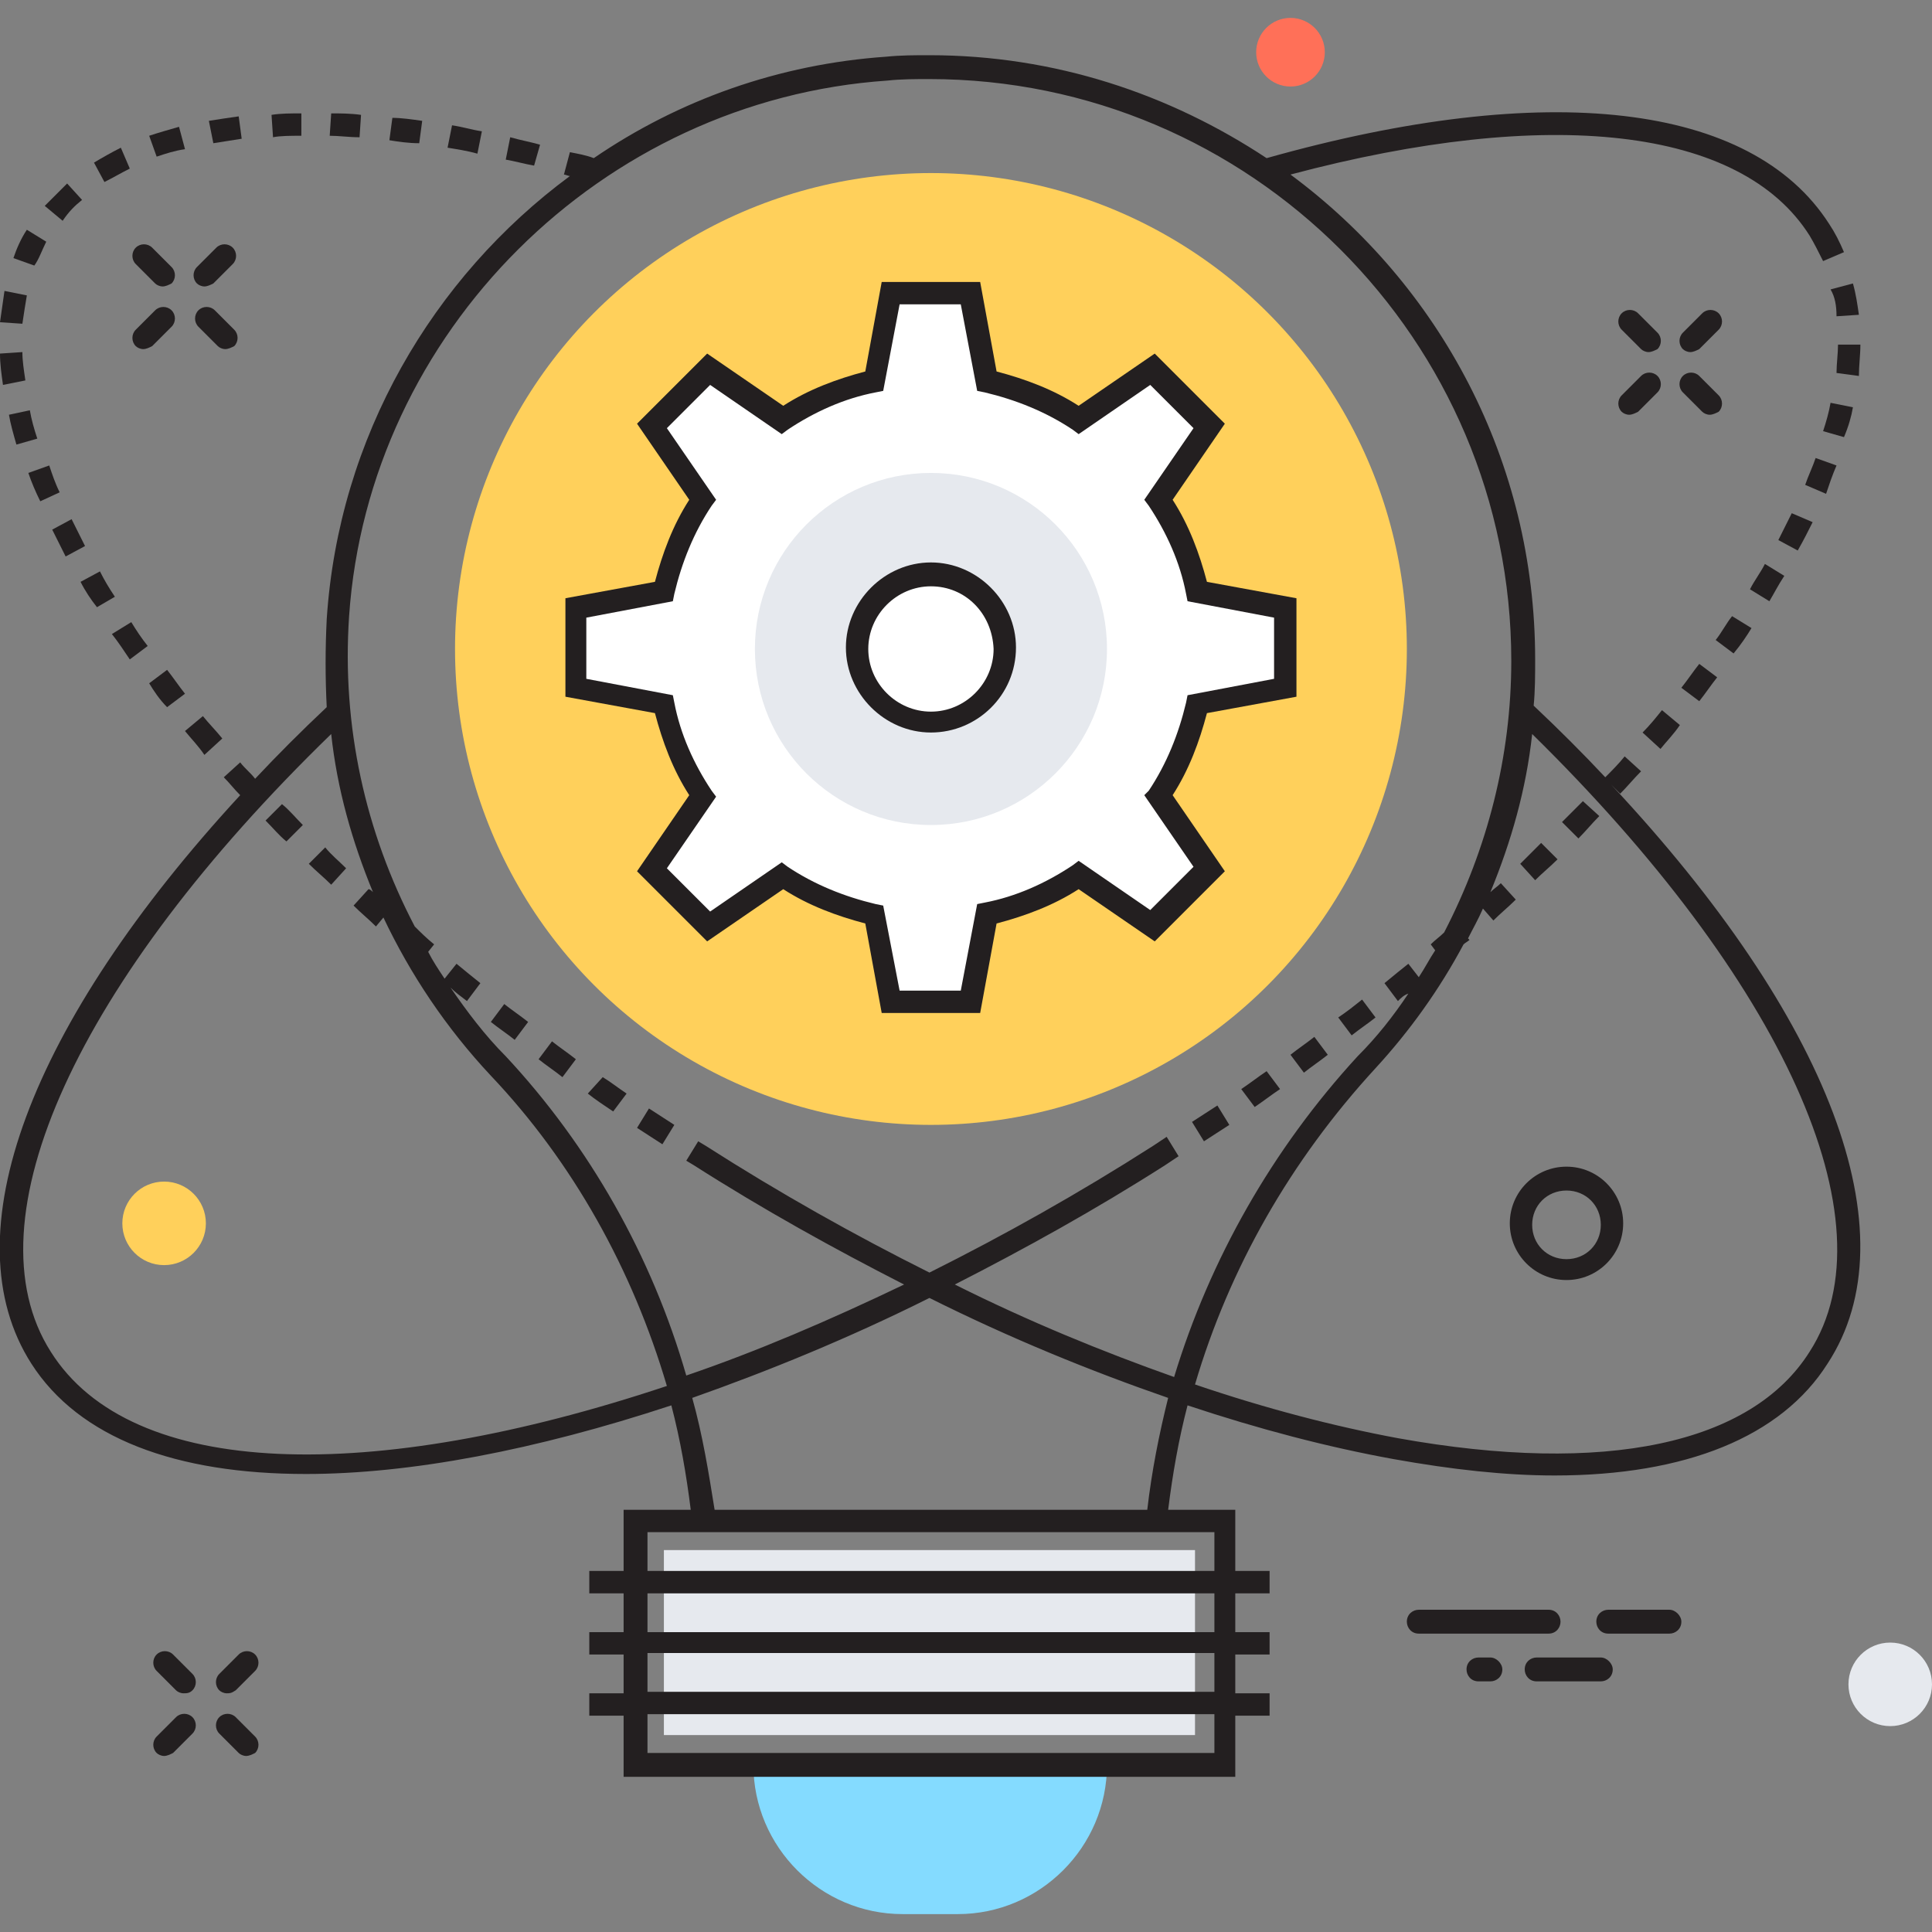 <?xml version="1.0" encoding="utf-8"?>
<!-- Generator: Adobe Illustrator 18.0.0, SVG Export Plug-In . SVG Version: 6.00 Build 0)  -->
<!DOCTYPE svg PUBLIC "-//W3C//DTD SVG 1.1//EN" "http://www.w3.org/Graphics/SVG/1.1/DTD/svg11.dtd">
<svg version="1.1" id="Layer_1" xmlns="http://www.w3.org/2000/svg" xmlns:xlink="http://www.w3.org/1999/xlink" x="0px" y="0px"
	 viewBox="0 0 129.5 129.5" enable-background="new 0 0 129.5 129.5" xml:space="preserve">
<rect x="0" y="0" width="129.5" height="129.5" fill="#808080" stroke="none"/>
<g>
	<g>
		<g>
			<path fill="#84DBFF" d="M50.5,118.3L50.5,118.3c0,5.5,4.5,10,10,10h3.7c5.5,0,10-4.5,10-10l0,0H50.5z"/>
		</g>
		<g>
			<rect x="44.5" y="103.9" fill="#E6E9EE" width="35.6" height="12.4"/>
		</g>
		<g>
			<circle fill="#FFD05B" cx="62.4" cy="43.5" r="31.9"/>
		</g>
		<path fill="#FFFFFF" d="M86.1,46.1v-5.3l-5.9-1.1c-0.5-2.2-1.4-4.3-2.6-6.2l3.4-4.9l-3.8-3.8l-4.9,3.4c-1.9-1.2-3.9-2.1-6.2-2.6
			L65,19.7h-5.3l-1.1,5.9c-2.2,0.5-4.3,1.4-6.2,2.6l-4.9-3.4l-3.8,3.8l3.4,4.9c-1.2,1.9-2.1,3.9-2.6,6.2l-5.9,1.1l0,5.3l5.9,1.1
			c0.5,2.2,1.4,4.3,2.6,6.2l-3.4,4.9l3.8,3.8l4.9-3.4c1.9,1.2,3.9,2.1,6.2,2.6l1.1,5.9l5.3,0l1.1-5.9c2.2-0.5,4.3-1.4,6.2-2.6
			l4.9,3.4l3.8-3.8l-3.4-4.9c1.2-1.9,2.1-3.9,2.6-6.2L86.1,46.1z"/>
		<g>
			<circle fill="#E6E9EE" cx="62.4" cy="43.5" r="11.8"/>
		</g>
		<g>
			<circle fill="#FFFFFF" cx="62.4" cy="43.5" r="4.9"/>
			<path fill="#231F20" d="M62.4,49.1c-3.1,0-5.7-2.6-5.7-5.7c0-3.1,2.6-5.7,5.7-5.7c3.1,0,5.7,2.6,5.7,5.7
				C68.1,46.6,65.5,49.1,62.4,49.1z M62.4,39.3c-2.3,0-4.2,1.9-4.2,4.2c0,2.3,1.9,4.2,4.2,4.2c2.3,0,4.2-1.9,4.2-4.2
				C66.5,41.1,64.7,39.3,62.4,39.3z"/>
		</g>
		<circle fill="#FF7058" cx="86.5" cy="3.5" r="2.3"/>
		<g>
			<path fill="#231F20" d="M113.3,23.6c-0.2,0-0.4-0.1-0.5-0.2c-0.3-0.3-0.3-0.8,0-1.1l1.3-1.3c0.3-0.3,0.8-0.3,1.1,0
				c0.3,0.3,0.3,0.8,0,1.1l-1.3,1.3C113.7,23.5,113.5,23.6,113.3,23.6z"/>
			<path fill="#231F20" d="M109.2,27.8c-0.2,0-0.4-0.1-0.5-0.2c-0.3-0.3-0.3-0.8,0-1.1l1.3-1.3c0.3-0.3,0.8-0.3,1.1,0
				c0.3,0.3,0.3,0.8,0,1.1l-1.3,1.3C109.6,27.7,109.4,27.8,109.2,27.8z"/>
			<path fill="#231F20" d="M114.6,27.8c-0.2,0-0.4-0.1-0.5-0.2l-1.3-1.3c-0.3-0.3-0.3-0.8,0-1.1c0.3-0.3,0.8-0.3,1.1,0l1.3,1.3
				c0.3,0.3,0.3,0.8,0,1.1C115,27.7,114.8,27.8,114.6,27.8z"/>
			<path fill="#231F20" d="M110.5,23.6c-0.2,0-0.4-0.1-0.5-0.2l-1.3-1.3c-0.3-0.3-0.3-0.8,0-1.1c0.3-0.3,0.8-0.3,1.1,0l1.3,1.3
				c0.3,0.3,0.3,0.8,0,1.1C110.9,23.5,110.7,23.6,110.5,23.6z"/>
			<path fill="#231F20" d="M15.2,113.5c-0.2,0-0.4-0.1-0.5-0.2c-0.3-0.3-0.3-0.8,0-1.1l1.3-1.3c0.3-0.3,0.8-0.3,1.1,0
				c0.3,0.3,0.3,0.8,0,1.1l-1.3,1.3C15.5,113.5,15.4,113.5,15.2,113.5z"/>
			<path fill="#231F20" d="M11,117.7c-0.2,0-0.4-0.1-0.5-0.2c-0.3-0.3-0.3-0.8,0-1.1l1.3-1.3c0.3-0.3,0.8-0.3,1.1,0
				c0.3,0.3,0.3,0.8,0,1.1l-1.3,1.3C11.4,117.6,11.2,117.7,11,117.7z"/>
			<path fill="#231F20" d="M16.5,117.7c-0.2,0-0.4-0.1-0.5-0.2l-1.3-1.3c-0.3-0.3-0.3-0.8,0-1.1c0.3-0.3,0.8-0.3,1.1,0l1.3,1.3
				c0.3,0.3,0.3,0.8,0,1.1C16.9,117.6,16.7,117.7,16.5,117.7z"/>
			<path fill="#231F20" d="M12.3,113.5c-0.2,0-0.4-0.1-0.5-0.2l-1.3-1.3c-0.3-0.3-0.3-0.8,0-1.1c0.3-0.3,0.8-0.3,1.1,0l1.3,1.3
				c0.3,0.3,0.3,0.8,0,1.1C12.7,113.5,12.5,113.5,12.3,113.5z"/>
			<path fill="#231F20" d="M13.7,19.2c-0.2,0-0.4-0.1-0.5-0.2c-0.3-0.3-0.3-0.8,0-1.1l1.3-1.3c0.3-0.3,0.8-0.3,1.1,0
				c0.3,0.3,0.3,0.8,0,1.1L14.3,19C14.1,19.1,13.9,19.2,13.7,19.2z"/>
			<path fill="#231F20" d="M9.6,23.4c-0.2,0-0.4-0.1-0.5-0.2c-0.3-0.3-0.3-0.8,0-1.1l1.3-1.3c0.3-0.3,0.8-0.3,1.1,0
				c0.3,0.3,0.3,0.8,0,1.1l-1.3,1.3C10,23.3,9.8,23.4,9.6,23.4z"/>
			<path fill="#231F20" d="M15.1,23.4c-0.2,0-0.4-0.1-0.5-0.2l-1.3-1.3c-0.3-0.3-0.3-0.8,0-1.1c0.3-0.3,0.8-0.3,1.1,0l1.3,1.3
				c0.3,0.3,0.3,0.8,0,1.1C15.5,23.3,15.3,23.4,15.1,23.4z"/>
			<path fill="#231F20" d="M10.9,19.2c-0.2,0-0.4-0.1-0.5-0.2l-1.3-1.3c-0.3-0.3-0.3-0.8,0-1.1c0.3-0.3,0.8-0.3,1.1,0l1.3,1.3
				c0.3,0.3,0.3,0.8,0,1.1C11.3,19.1,11.1,19.2,10.9,19.2z"/>
			<path fill="#231F20" d="M65.7,67.9l-6.6,0l-1.1-6c-1.9-0.5-3.8-1.2-5.5-2.3l-5.1,3.5l-4.7-4.7l3.5-5.1c-1.1-1.7-1.8-3.6-2.3-5.5
				l-6-1.1l0-6.6l6-1.1c0.5-1.9,1.2-3.8,2.3-5.5l-3.5-5.1l4.7-4.7l5.1,3.5c1.7-1.1,3.6-1.8,5.5-2.3l1.1-6h6.6l1.1,6
				c1.9,0.5,3.8,1.2,5.5,2.3l5.1-3.5l4.7,4.7l-3.5,5.1c1.1,1.7,1.8,3.6,2.3,5.5l6,1.1v6.6l-6,1.1c-0.5,1.9-1.2,3.8-2.3,5.5l3.5,5.1
				l-4.7,4.7l-5.1-3.5c-1.7,1.1-3.6,1.8-5.5,2.3L65.7,67.9z M60.3,66.4l4.1,0l1.1-5.8l0.5-0.1c2.1-0.4,4.1-1.3,5.9-2.5l0.4-0.3
				l4.8,3.3l2.9-2.9l-3.3-4.8L77,53c1.2-1.8,2-3.8,2.5-5.9l0.1-0.5l5.8-1.1v-4.1l-5.8-1.1l-0.1-0.5c-0.4-2.1-1.3-4.1-2.5-5.9
				l-0.3-0.4l3.3-4.8l-2.9-2.9l-4.8,3.3l-0.4-0.3c-1.8-1.2-3.8-2-5.9-2.5l-0.5-0.1l-1.1-5.8h-4.1l-1.1,5.8l-0.5,0.1
				c-2.1,0.4-4.1,1.3-5.9,2.5l-0.4,0.3l-4.8-3.3l-2.9,2.9l3.3,4.8l-0.3,0.4c-1.2,1.8-2,3.8-2.5,5.9l-0.1,0.5l-5.8,1.1l0,4.1l5.8,1.1
				l0.1,0.5c0.4,2.1,1.3,4.1,2.5,5.9l0.3,0.4l-3.3,4.8l2.9,2.9l4.8-3.3l0.4,0.3c1.8,1.2,3.8,2,5.9,2.5l0.5,0.1L60.3,66.4z"/>
			<path fill="none" stroke="#231F20" stroke-width="1.5" stroke-miterlimit="10" stroke-dasharray="2" d="M38.1,105.3"/>
			<g>
				<path fill="#231F20" d="M124.2,27.3l-1.5-0.3c-0.1,0.6-0.3,1.3-0.5,1.9l1.4,0.4C123.9,28.6,124.1,27.9,124.2,27.3z"/>
				<path fill="#231F20" d="M112.7,46.1l1.2,0.9c0.4-0.5,0.8-1.1,1.2-1.6l-1.2-0.9C113.5,45,113.1,45.6,112.7,46.1z"/>
				<path fill="#231F20" d="M111.3,50.2c0.4-0.5,0.9-1,1.3-1.6l-1.2-1c-0.4,0.5-0.8,1-1.3,1.5L111.3,50.2z"/>
				<path fill="#231F20" d="M123.1,21.2l1.5-0.1c-0.1-0.7-0.2-1.4-0.4-2.1l-1.5,0.4C123,19.9,123.1,20.5,123.1,21.2z"/>
				<path fill="#231F20" d="M123.1,31.2l-1.4-0.5c-0.2,0.6-0.5,1.2-0.7,1.8l1.4,0.6C122.6,32.5,122.8,31.9,123.1,31.2z"/>
				<path fill="#231F20" d="M101.9,57.9l1,1.1c0.5-0.5,1-0.9,1.5-1.4l-1.1-1.1C102.9,56.9,102.4,57.4,101.9,57.9z"/>
				<path fill="#231F20" d="M104.7,55.1l1.1,1.1c0.5-0.5,0.9-1,1.4-1.5l-1.1-1C105.7,54.1,105.2,54.6,104.7,55.1z"/>
				<path fill="#231F20" d="M121.5,35l-1.4-0.6c-0.3,0.6-0.6,1.2-0.9,1.8l1.3,0.7C120.9,36.2,121.2,35.6,121.5,35z"/>
				<path fill="#231F20" d="M124.7,23.1l-1.5,0c0,0.6-0.1,1.3-0.1,1.9l1.5,0.2C124.6,24.5,124.7,23.8,124.7,23.1z"/>
				<path fill="#231F20" d="M91.3,67c-0.5,0.4-1,0.8-1.6,1.2l0.9,1.2c0.5-0.4,1.1-0.8,1.6-1.2L91.3,67z"/>
				<path fill="#231F20" d="M119.6,38.6l-1.3-0.8c-0.3,0.6-0.7,1.1-1,1.7l1.3,0.8C118.9,39.8,119.2,39.2,119.6,38.6z"/>
				<path fill="#231F20" d="M79.9,75.2l0.8,1.3c0.6-0.4,1.1-0.7,1.7-1.1l-0.8-1.3C81,74.5,80.5,74.8,79.9,75.2z"/>
				<path fill="#231F20" d="M117.4,42.1l-1.3-0.8c-0.4,0.5-0.7,1.1-1.1,1.6l1.2,0.9C116.7,43.2,117.1,42.6,117.4,42.1z"/>
				<path fill="#231F20" d="M83.2,73l0.9,1.2c0.6-0.4,1.1-0.8,1.7-1.2l-0.9-1.2C84.3,72.2,83.8,72.6,83.2,73z"/>
				<path fill="#231F20" d="M86.5,70.7l0.9,1.2c0.5-0.4,1.1-0.8,1.6-1.2l-0.9-1.2C87.6,69.9,87,70.3,86.5,70.7z"/>
				<path fill="#231F20" d="M108,52.6l0.6,0.6c0.5-0.5,0.9-1,1.4-1.5l-1.1-1c-0.4,0.5-0.9,1-1.3,1.4c-1.5-1.6-3.1-3.2-4.8-4.8
					c0.1-1,0.1-2.1,0.1-3.1c0-13.3-6.4-25.1-16.4-32.5c17.3-4.6,30.2-3.2,34.8,4.1l0.6-0.4l-0.6,0.4c0.3,0.5,0.6,1.1,0.9,1.7
					l1.4-0.6c-0.3-0.7-0.6-1.3-1-1.9l0,0c-5.2-8.1-18.9-9.7-37.7-4.4c-6.5-4.3-14.2-6.9-22.6-6.9c-1,0-1.9,0-2.9,0.1
					c-7.2,0.5-13.9,2.9-19.6,6.8c-0.5-0.2-1.1-0.3-1.6-0.4l-0.4,1.5c0.1,0,0.3,0.1,0.4,0.1C29,18.6,22.7,29.3,21.9,41.5
					c-0.1,2-0.1,3.9,0,5.9c-1.7,1.6-3.3,3.2-4.8,4.8c-0.3-0.4-0.7-0.7-1-1.1l-1.1,1c0.4,0.4,0.7,0.8,1.1,1.2
					C2,68.6-3.4,82.8,2.1,91.4c3.2,5,9.7,7.4,18.4,7.4c7,0,15.4-1.6,24.5-4.6c0.6,2.3,1,4.6,1.3,7h-4.5v4.1h-2.3v1.5h2.3v2.6h-2.3
					v1.5h2.3v2.6h-2.3v1.5h2.3v4.1h41v-4.1h2.3v-1.5h-2.3v-2.6h2.3v-1.5h-2.3v-2.6h2.3v-1.5h-2.3v-4.1h-4.5c0.3-2.4,0.7-4.7,1.3-7
					c4.8,1.6,9.4,2.8,13.8,3.6c3.9,0.7,7.5,1.1,10.8,1.1c8.8,0,15.2-2.6,18.3-7.5C128.2,82.7,122.6,68.2,108,52.6z M3.4,90.6
					c-5.6-8.8,1.8-24.9,18.8-41.4c0.4,3.7,1.4,7.2,2.8,10.6c-0.1-0.1-0.2-0.2-0.3-0.2l-1,1.1c0.5,0.5,1,0.9,1.5,1.4l0.5-0.6
					c1.8,3.8,4.2,7.4,7.2,10.6c5.5,5.8,9.5,13,11.8,20.8C24.9,99.5,8.8,99.2,3.4,90.6z M81.4,117.5h-38v-2.6h38V117.5z M81.4,113.4
					h-38v-2.6h38V113.4z M81.4,109.4h-38v-2.6h38V109.4z M81.4,102.7v2.6h-38v-2.6H81.4z M46.4,93.7c5.1-1.8,10.5-4,15.9-6.7
					c5.4,2.7,10.8,4.9,16,6.7c-0.6,2.4-1.1,4.9-1.4,7.5h-29C47.5,98.7,47.1,96.2,46.4,93.7z M78.7,92.3c-4.8-1.7-9.7-3.7-14.7-6.2
					c4.7-2.4,9.4-5,14.1-8l0,0l0.9-0.6l-0.8-1.3l-0.9,0.6l0.4,0.6l-0.4-0.6c-5,3.2-10,6-15,8.5c-5-2.5-10-5.3-15-8.5l0,0l-0.5-0.3
					l-0.8,1.3l0.5,0.3l0.4-0.6l-0.4,0.6c4.7,3,9.4,5.6,14.1,8c-5,2.4-9.9,4.5-14.6,6.1c-2.3-8-6.5-15.4-12.1-21.4
					c-1.4-1.4-2.6-3-3.7-4.6c0.3,0.3,0.7,0.6,1.1,0.9l0.9-1.2c-0.5-0.4-1-0.8-1.6-1.3l-0.8,1c-0.4-0.6-0.8-1.2-1.1-1.8l0.4-0.5
					c-0.5-0.4-0.9-0.8-1.3-1.2c-3.3-6.3-4.9-13.4-4.4-20.8C24.7,22.3,40.3,6.7,59.5,5.4c0.9-0.1,1.9-0.1,2.8-0.1
					c21.5,0,39,17.5,39,39c0,6.4-1.6,12.6-4.5,18.2c-0.3,0.3-0.6,0.5-0.9,0.8l0.3,0.4c-0.4,0.6-0.7,1.2-1.1,1.8l-0.7-0.9
					c-0.5,0.4-1,0.8-1.6,1.3l0.9,1.2c0.2-0.2,0.4-0.4,0.7-0.5c-1,1.5-2.1,2.9-3.4,4.2C85.3,77,81.1,84.4,78.7,92.3z M121.3,90.6
					c-3.9,6.2-13.7,8.3-27.6,5.8c-4.3-0.8-8.9-2-13.6-3.6c2.3-7.8,6.4-15,12.1-21.2c2.3-2.5,4.3-5.3,5.9-8.3
					c0.1-0.1,0.3-0.2,0.4-0.3l-0.1-0.1c0.3-0.6,0.7-1.3,1-2l0.7,0.8c0.5-0.5,1-0.9,1.5-1.4l-1-1.1c-0.2,0.2-0.5,0.4-0.7,0.6
					c1.4-3.4,2.4-6.9,2.8-10.6C119.5,65.7,126.9,81.9,121.3,90.6z"/>
				<path fill="#231F20" d="M3.1,16.2l-1.3-0.8c-0.4,0.6-0.7,1.3-0.9,1.9l1.4,0.5C2.6,17.4,2.8,16.8,3.1,16.2z"/>
				<path fill="#231F20" d="M5.5,13.4l-1-1.1c-0.5,0.5-1,1-1.5,1.5l1.2,1C4.6,14.2,5,13.8,5.5,13.4z"/>
				<path fill="#231F20" d="M8.7,11.3L8.1,9.9c-0.6,0.3-1.3,0.7-1.8,1L7,12.2C7.6,11.9,8.1,11.6,8.7,11.3z"/>
				<path fill="#231F20" d="M0.6,27.8c0.1,0.6,0.3,1.3,0.5,2l1.4-0.4c-0.2-0.6-0.4-1.3-0.5-1.9L0.6,27.8z"/>
				<path fill="#231F20" d="M1.7,25.5c-0.1-0.7-0.2-1.3-0.2-1.9L0,23.7c0,0.7,0.1,1.4,0.2,2.1L1.7,25.5z"/>
				<path fill="#231F20" d="M16.2,9.3l-0.2-1.5c-0.7,0.1-1.4,0.2-2,0.3l0.3,1.5C14.9,9.5,15.6,9.4,16.2,9.3z"/>
				<path fill="#231F20" d="M1.8,19.8l-1.5-0.3c-0.1,0.7-0.2,1.4-0.3,2.1l1.5,0.1C1.6,21,1.7,20.4,1.8,19.8z"/>
				<path fill="#231F20" d="M32.3,8.8c-0.7-0.1-1.3-0.3-2-0.4L30,9.9c0.6,0.1,1.3,0.2,2,0.4L32.3,8.8z"/>
				<path fill="#231F20" d="M36.2,9.7c-0.7-0.2-1.3-0.3-2-0.5l-0.3,1.5c0.6,0.1,1.3,0.3,1.9,0.4L36.2,9.7z"/>
				<path fill="#231F20" d="M28.3,8.1c-0.7-0.1-1.4-0.2-2-0.2l-0.2,1.5c0.6,0.1,1.3,0.2,2,0.2L28.3,8.1z"/>
				<path fill="#231F20" d="M24.2,7.7c-0.7-0.1-1.4-0.1-2-0.1l-0.1,1.5c0.6,0,1.3,0.1,2,0.1L24.2,7.7z"/>
				<path fill="#231F20" d="M4,33c-0.3-0.6-0.5-1.2-0.7-1.8l-1.4,0.5c0.2,0.6,0.5,1.3,0.8,1.9L4,33z"/>
				<path fill="#231F20" d="M20.2,9.1l0-1.5c-0.7,0-1.4,0-2,0.1l0.1,1.5C18.8,9.1,19.5,9.1,20.2,9.1z"/>
				<path fill="#231F20" d="M20.7,57.9c0.5,0.5,1,0.9,1.5,1.4l1-1.1c-0.5-0.5-1-0.9-1.4-1.4L20.7,57.9z"/>
				<path fill="#231F20" d="M3.5,35.5c0.3,0.6,0.6,1.2,0.9,1.8l1.3-0.7c-0.3-0.6-0.6-1.2-0.9-1.8L3.5,35.5z"/>
				<path fill="#231F20" d="M36.1,71c0.5,0.4,1.1,0.8,1.6,1.2l0.9-1.2c-0.5-0.4-1.1-0.8-1.6-1.2L36.1,71z"/>
				<path fill="#231F20" d="M17.8,55c0.5,0.5,0.9,1,1.4,1.4l1.1-1.1c-0.5-0.5-0.9-1-1.4-1.4L17.8,55z"/>
				<path fill="#231F20" d="M42.7,75.6c0.6,0.4,1.1,0.7,1.7,1.1l0.8-1.3c-0.6-0.4-1.1-0.7-1.7-1.1L42.7,75.6z"/>
				<path fill="#231F20" d="M39.4,73.3c0.5,0.4,1.1,0.8,1.7,1.2l0.9-1.2c-0.6-0.4-1.1-0.8-1.6-1.1L39.4,73.3z"/>
				<path fill="#231F20" d="M32.9,68.5c0.5,0.4,1.1,0.8,1.6,1.2l0.9-1.2c-0.5-0.4-1.1-0.8-1.6-1.2L32.9,68.5z"/>
				<path fill="#231F20" d="M8.7,44.2l1.2-0.9c-0.4-0.5-0.8-1.1-1.1-1.6l-1.3,0.8C7.9,43,8.3,43.6,8.7,44.2z"/>
				<path fill="#231F20" d="M5.4,39c0.3,0.6,0.7,1.2,1.1,1.7L7.7,40c-0.4-0.6-0.7-1.1-1-1.7L5.4,39z"/>
				<path fill="#231F20" d="M14.9,49.5c-0.4-0.5-0.9-1-1.3-1.5l-1.2,1c0.4,0.5,0.9,1,1.3,1.6L14.9,49.5z"/>
				<path fill="#231F20" d="M12.4,10L12,8.5c-0.7,0.2-1.4,0.4-2,0.6l0.5,1.4C11.1,10.3,11.7,10.1,12.4,10z"/>
				<path fill="#231F20" d="M11.2,47.4l1.2-0.9c-0.4-0.5-0.8-1.1-1.2-1.6l-1.2,0.9C10.3,46.3,10.7,46.9,11.2,47.4z"/>
			</g>
			<path fill="#231F20" d="M105,85.8c-2.1,0-3.8-1.7-3.8-3.8c0-2.1,1.7-3.8,3.8-3.8c2.1,0,3.8,1.7,3.8,3.8
				C108.8,84.1,107.1,85.8,105,85.8z M105,79.8c-1.3,0-2.3,1-2.3,2.3c0,1.3,1,2.3,2.3,2.3c1.3,0,2.3-1,2.3-2.3
				C107.3,80.8,106.3,79.8,105,79.8z"/>
			<circle fill="#E6E9EE" cx="126.7" cy="112.9" r="2.8"/>
		</g>
		<circle fill="#FFD05B" cx="11" cy="82" r="2.8"/>
		<g>
			<path fill="#231F20" d="M104.6,108.7c0-0.4-0.3-0.8-0.8-0.8h-8.7c-0.4,0-0.8,0.3-0.8,0.8c0,0.4,0.3,0.8,0.8,0.8h8.7
				C104.3,109.5,104.6,109.1,104.6,108.7z"/>
			<path fill="#231F20" d="M107.3,111.1H103c-0.4,0-0.8,0.3-0.8,0.8c0,0.4,0.3,0.8,0.8,0.8h4.3c0.4,0,0.8-0.3,0.8-0.8
				C108.1,111.5,107.7,111.1,107.3,111.1z"/>
			<path fill="#231F20" d="M111.9,107.9h-4.1c-0.4,0-0.8,0.3-0.8,0.8c0,0.4,0.3,0.8,0.8,0.8h4.1c0.4,0,0.8-0.3,0.8-0.8
				C112.7,108.3,112.3,107.9,111.9,107.9z"/>
			<path fill="#231F20" d="M99.9,111.1h-0.8c-0.4,0-0.8,0.3-0.8,0.8c0,0.4,0.3,0.8,0.8,0.8h0.8c0.4,0,0.8-0.3,0.8-0.8
				C100.7,111.5,100.3,111.1,99.9,111.1z"/>
		</g>
	</g>
</g>
</svg>
